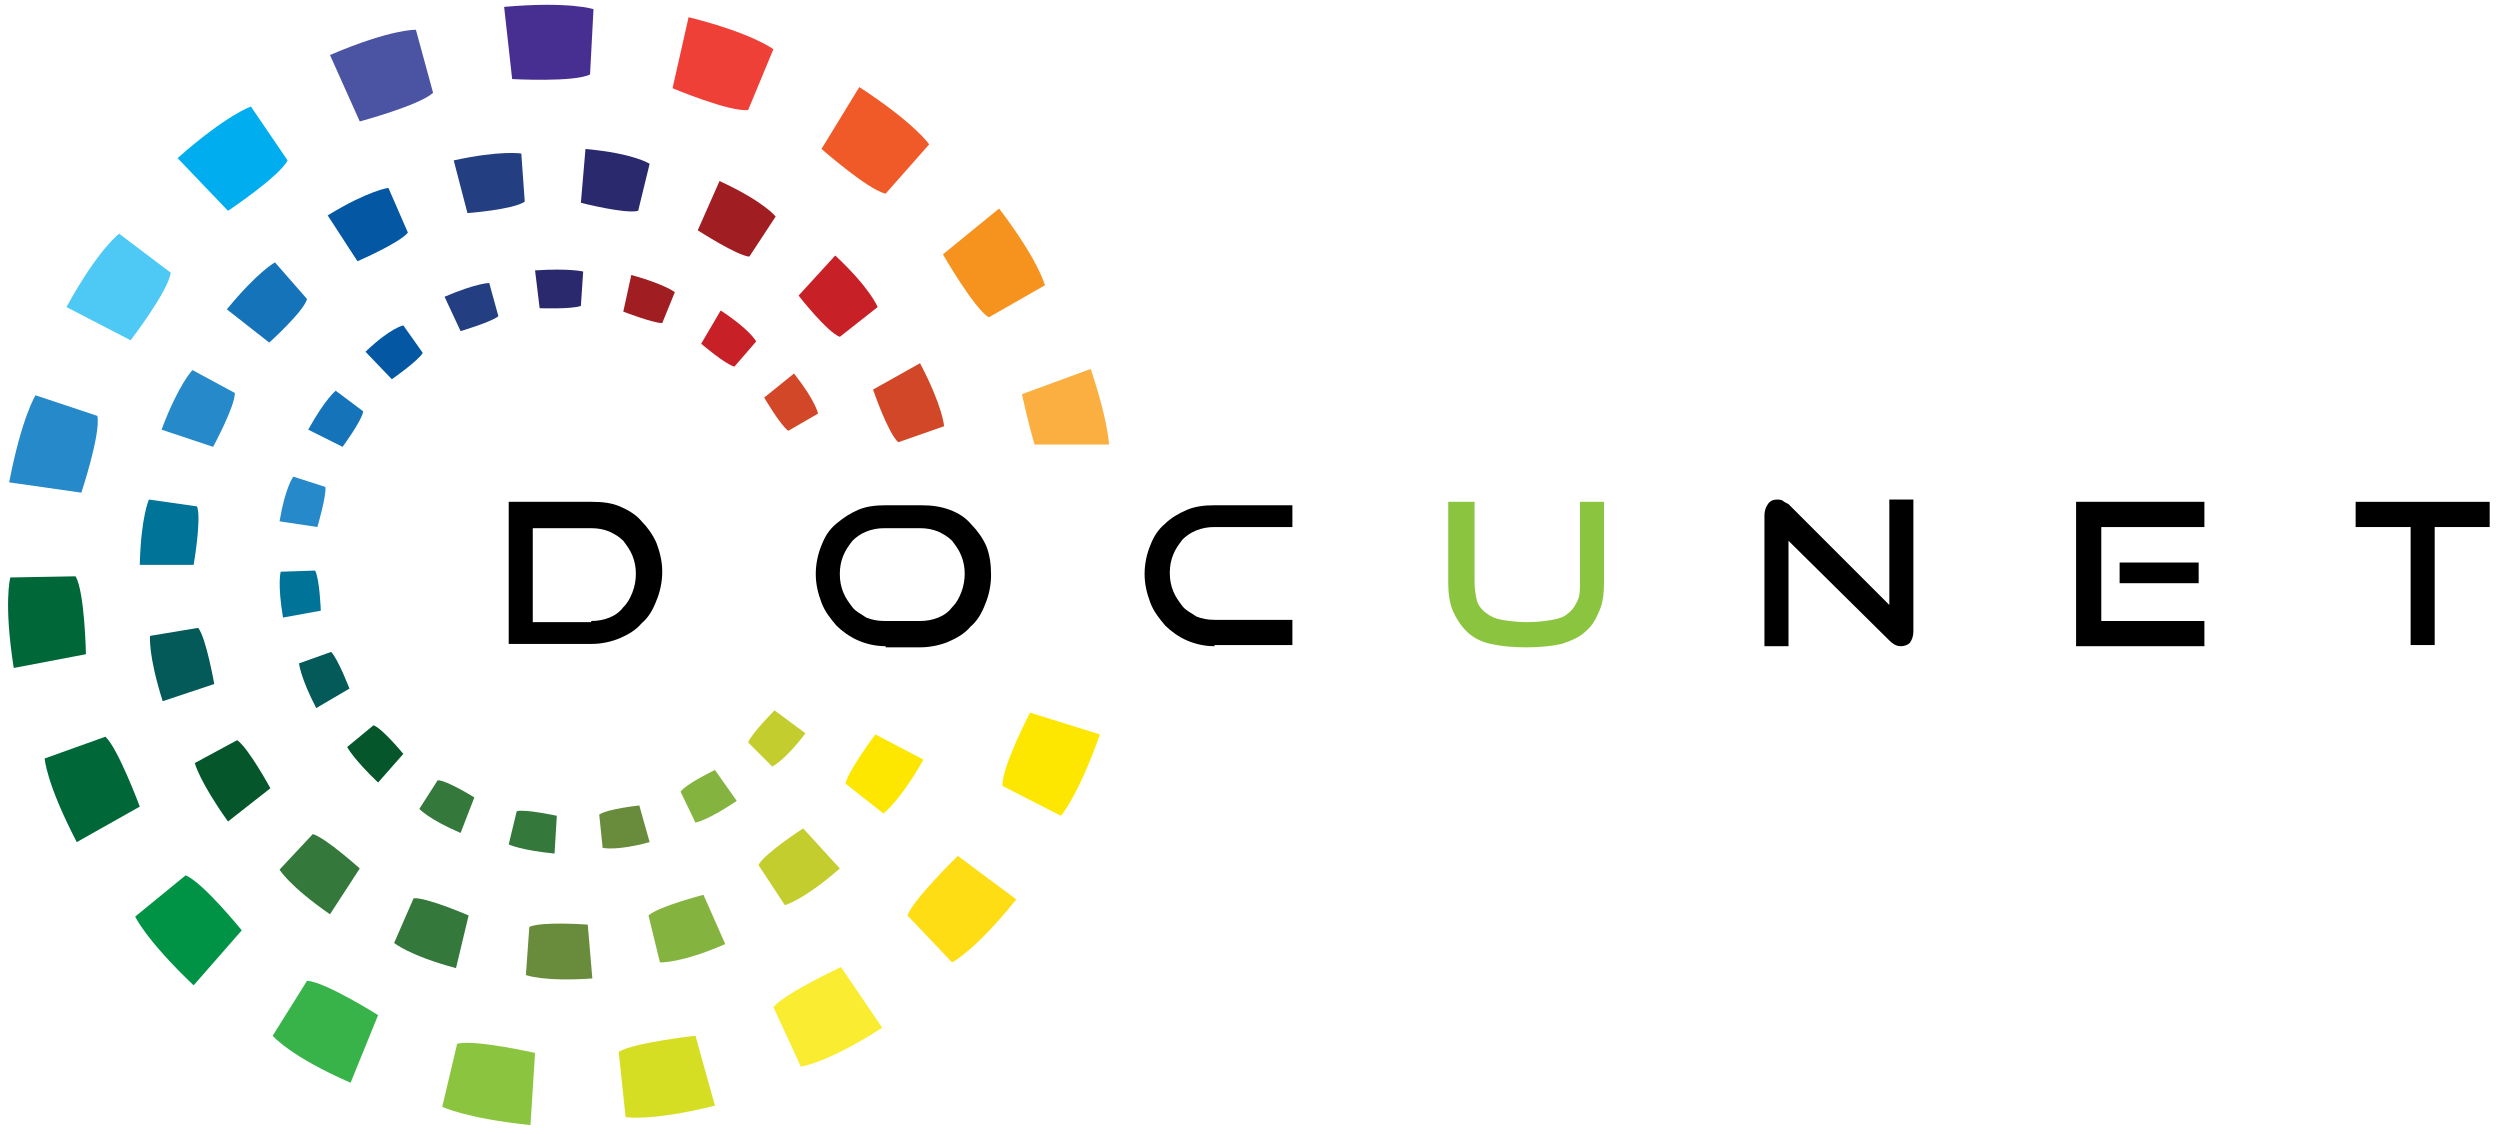 <?xml version="1.0" encoding="utf-8"?>
<!-- Generator: Adobe Illustrator 21.1.0, SVG Export Plug-In . SVG Version: 6.00 Build 0)  -->
<svg version="1.1" id="Layer_1" xmlns="http://www.w3.org/2000/svg" xmlns:xlink="http://www.w3.org/1999/xlink" x="0px" y="0px"
	 viewBox="0 0 218.2 99" style="enable-background:new 0 0 218.2 99;" xml:space="preserve">
<style type="text/css">
	.st0{fill:#472F91;}
	.st1{fill:#EE4036;}
	.st2{fill:#F05A28;}
	.st3{fill:#F6921E;}
	.st4{fill:#FDE700;}
	.st5{fill:#FFDD15;}
	.st6{fill:#F9EC31;}
	.st7{fill:#D6DE23;}
	.st8{fill:#8BC53F;}
	.st9{fill:#37B34A;}
	.st10{fill:#009345;}
	.st11{fill:#006838;}
	.st12{fill:#2689C9;}
	.st13{fill:#4EC8F4;}
	.st14{fill:#00ADEE;}
	.st15{fill:#4B53A3;}
	.st16{fill:#2A296D;}
	.st17{fill:#A01D21;}
	.st18{fill:#C82027;}
	.st19{fill:#D14727;}
	.st20{fill:#C3CD2E;}
	.st21{fill:#85B340;}
	.st22{fill:#698C3C;}
	.st23{fill:#34793B;}
	.st24{fill:#06562C;}
	.st25{fill:#045959;}
	.st26{fill:#007398;}
	.st27{fill:#1573BA;}
	.st28{fill:#0357A3;}
	.st29{fill:#233E81;}
	.st30{fill:#000000;}
	.st31{fill:#FAAF40;}
</style>
<g>
	<path class="st0" d="M44,0.6l0.7,6.3c0,0,5.4,0.3,6.8-0.4c0.3-5.7,0.3-5.7,0.3-5.7S49.7,0.1,44,0.6z"/>
	<path class="st1" d="M60.1,1.5l-1.4,6.2c0,0,5,2.1,6.6,1.9c2.2-5.3,2.2-5.3,2.2-5.3S65.7,2.9,60.1,1.5z"/>
	<path class="st2" d="M75,7.6L71.7,13c0,0,4.1,3.6,5.6,3.9c3.8-4.3,3.8-4.3,3.8-4.3S79.9,10.8,75,7.6z"/>
	<path class="st3" d="M87.2,18.2l-4.9,4c0,0,2.7,4.7,4,5.5c4.9-2.8,4.9-2.8,4.9-2.8S90.7,22.8,87.2,18.2z"/>
	<path class="st4" d="M96,64.1l-6.1-1.9c0,0-2.5,4.8-2.4,6.4c5.1,2.6,5.1,2.6,5.1,2.6S94.1,69.5,96,64.1z"/>
	<path class="st5" d="M88.7,78.5l-5.1-3.8c0,0-3.9,3.8-4.4,5.2c3.9,4.1,3.9,4.1,3.9,4.1S85.1,83,88.7,78.5z"/>
	<path class="st6" d="M77,89.7l-3.6-5.3c0,0-4.9,2.3-5.9,3.5c2.4,5.2,2.4,5.2,2.4,5.2S72.2,92.8,77,89.7z"/>
	<path class="st7" d="M62.4,96.5l-1.7-6.1c0,0-5.4,0.6-6.7,1.4c0.6,5.7,0.6,5.7,0.6,5.7S56.8,97.9,62.4,96.5z"/>
	<path class="st8" d="M46.3,98.2l0.4-6.3c0,0-5.3-1.2-6.8-0.8c-1.3,5.5-1.3,5.5-1.3,5.5S40.6,97.6,46.3,98.2z"/>
	<path class="st9" d="M30.6,94.5l2.4-5.9c0,0-4.6-2.9-6.2-3c-3,4.8-3,4.8-3,4.8S25.3,92.2,30.6,94.5z"/>
	<path class="st10" d="M16.9,86l4.2-4.8c0,0-3.4-4.2-4.9-4.8C11.8,80,11.8,80,11.8,80S12.7,82,16.9,86z"/>
	<path class="st11" d="M6.7,73.5l5.5-3.1c0,0-1.9-5.1-3-6.1c-5.3,1.9-5.3,1.9-5.3,1.9S4,68.3,6.7,73.5z"/>
	<path class="st11" d="M1.2,58.3l6.3-1.2c0,0-0.1-5.4-0.9-6.8c-5.7,0.1-5.7,0.1-5.7,0.1S0.3,52.6,1.2,58.3z"/>
	<path class="st12" d="M0.8,42.1l6.3,0.9c0,0,1.7-5.1,1.4-6.7c-5.4-1.8-5.4-1.8-5.4-1.8S1.9,36.4,0.8,42.1z"/>
	<path class="st13" d="M5.8,26.8l5.6,2.9c0,0,3.3-4.3,3.5-5.9c-4.5-3.4-4.5-3.4-4.5-3.4S8.6,21.7,5.8,26.8z"/>
	<path class="st14" d="M15.5,13.8l4.4,4.6c0,0,4.5-3,5.2-4.4c-3.2-4.7-3.2-4.7-3.2-4.7S19.8,10,15.5,13.8z"/>
	<path class="st15" d="M28.8,4.8l2.6,5.8c0,0,5.2-1.4,6.4-2.5c-1.5-5.5-1.5-5.5-1.5-5.5S34.2,2.5,28.8,4.8z"/>
	<path class="st16" d="M51.1,13l-0.4,4.7c0,0,3.9,1,5,0.7c1-4.1,1-4.1,1-4.1S55.4,13.4,51.1,13z"/>
	<path class="st17" d="M62.8,15.8l-1.9,4.3c0,0,3.4,2.2,4.5,2.3c2.3-3.5,2.3-3.5,2.3-3.5S66.7,17.6,62.8,15.8z"/>
	<path class="st18" d="M72.9,22.3l-3.2,3.5c0,0,2.5,3.2,3.6,3.6c3.3-2.6,3.3-2.6,3.3-2.6S76,25.2,72.9,22.3z"/>
	<path class="st19" d="M80.3,31.7l-4.1,2.3c0,0,1.3,3.8,2.2,4.6c4-1.4,4-1.4,4-1.4S82.3,35.5,80.3,31.7z"/>
	<path class="st4" d="M80.6,66.3l-4.2-2.2c0,0-2.4,3.2-2.6,4.3c3.3,2.6,3.3,2.6,3.3,2.6S78.5,70,80.6,66.3z"/>
	<path class="st20" d="M73.3,75.8l-3.2-3.5c0,0-3.4,2.2-3.9,3.2c2.3,3.5,2.3,3.5,2.3,3.5S70.1,78.6,73.3,75.8z"/>
	<path class="st21" d="M63.3,82.4l-1.9-4.3c0,0-3.9,1-4.8,1.8c1,4.1,1,4.1,1,4.1S59.4,84.1,63.3,82.4z"/>
	<path class="st22" d="M51.7,85.4l-0.4-4.7c0,0-4-0.3-5.1,0.2c-0.3,4.2-0.3,4.2-0.3,4.2S47.4,85.7,51.7,85.4z"/>
	<path class="st23" d="M39.8,84.5l1.1-4.6c0,0-3.7-1.6-4.8-1.5c-1.7,3.9-1.7,3.9-1.7,3.9S35.7,83.4,39.8,84.5z"/>
	<path class="st23" d="M28.8,79.8l2.6-4c0,0-3-2.7-4.1-3c-2.9,3.1-2.9,3.1-2.9,3.1S25.2,77.3,28.8,79.8z"/>
	<path class="st24" d="M19.9,71.7l3.7-2.9c0,0-1.9-3.5-2.9-4.2c-3.7,2-3.7,2-3.7,2S17.4,68.2,19.9,71.7z"/>
	<path class="st25" d="M14.2,61.2l4.5-1.5c0,0-0.7-4-1.4-4.9c-4.2,0.7-4.2,0.7-4.2,0.7S12.9,57.1,14.2,61.2z"/>
	<path class="st26" d="M12.2,49.3l4.7,0c0,0,0.7-4,0.3-5.1C13,43.6,13,43.6,13,43.6S12.3,45.1,12.2,49.3z"/>
	<path class="st12" d="M14.1,37.5l4.5,1.5c0,0,1.9-3.5,1.9-4.7c-3.7-2-3.7-2-3.7-2S15.6,33.5,14.1,37.5z"/>
	<path class="st27" d="M19.8,27l3.7,2.9c0,0,3-2.7,3.3-3.8C24,22.9,24,22.9,24,22.9S22.5,23.7,19.8,27z"/>
	<path class="st28" d="M28.6,18.8l2.6,4c0,0,3.7-1.6,4.4-2.5c-1.7-3.9-1.7-3.9-1.7-3.9S32.2,16.6,28.6,18.8z"/>
	<path class="st29" d="M39.6,14l1.2,4.6c0,0,4-0.3,5-1c-0.3-4.2-0.3-4.2-0.3-4.2S43.7,13.1,39.6,14z"/>
	<path class="st16" d="M46.7,23.6l0.4,3.3c0,0,2.8,0.1,3.6-0.2c0.2-3,0.2-3,0.2-3S49.7,23.4,46.7,23.6z"/>
	<path class="st17" d="M55.1,24l-0.7,3.2c0,0,2.6,1,3.4,1c1.1-2.7,1.1-2.7,1.1-2.7S58,24.8,55.1,24z"/>
	<path class="st18" d="M62.9,27.1L61.2,30c0,0,2.1,1.8,2.9,2c1.9-2.2,1.9-2.2,1.9-2.2S65.5,28.8,62.9,27.1z"/>
	<path class="st19" d="M69.3,32.6l-2.6,2.1c0,0,1.4,2.4,2.1,2.9c2.6-1.5,2.6-1.5,2.6-1.5S71.2,35,69.3,32.6z"/>
	<path class="st20" d="M70.3,64l-2.7-2c0,0-2,2-2.3,2.8c2.1,2.1,2.1,2.1,2.1,2.1S68.5,66.4,70.3,64z"/>
	<path class="st21" d="M64.3,69.9l-1.9-2.7c0,0-2.5,1.2-3,1.9c1.3,2.7,1.3,2.7,1.3,2.7S61.8,71.6,64.3,69.9z"/>
	<path class="st22" d="M56.7,73.5l-0.9-3.2c0,0-2.8,0.3-3.5,0.8c0.3,2.9,0.3,2.9,0.3,2.9S53.8,74.3,56.7,73.5z"/>
	<path class="st23" d="M48.4,74.5l0.2-3.3c0,0-2.8-0.6-3.5-0.4c-0.7,2.9-0.7,2.9-0.7,2.9S45.4,74.2,48.4,74.5z"/>
	<path class="st23" d="M40.2,72.7l1.2-3.1c0,0-2.4-1.5-3.2-1.5c-1.6,2.5-1.6,2.5-1.6,2.5S37.4,71.5,40.2,72.7z"/>
	<path class="st24" d="M33,68.3l2.2-2.5c0,0-1.8-2.2-2.6-2.5c-2.3,1.9-2.3,1.9-2.3,1.9S30.8,66.2,33,68.3z"/>
	<path class="st25" d="M27.6,61.8l2.9-1.7c0,0-1-2.6-1.6-3.2c-2.8,1-2.8,1-2.8,1S26.2,59.1,27.6,61.8z"/>
	<path class="st26" d="M24.7,53.9l3.3-0.6c0,0-0.1-2.8-0.5-3.5c-3,0.1-3,0.1-3,0.1S24.2,50.9,24.7,53.9z"/>
	<path class="st12" d="M24.4,45.5l3.3,0.5c0,0,0.8-2.7,0.7-3.5c-2.8-0.9-2.8-0.9-2.8-0.9S24.9,42.5,24.4,45.5z"/>
	<path class="st27" d="M26.9,37.5l3,1.5c0,0,1.7-2.3,1.8-3.1c-2.4-1.8-2.4-1.8-2.4-1.8S28.4,34.8,26.9,37.5z"/>
	<path class="st28" d="M31.9,30.7l2.3,2.4c0,0,2.3-1.6,2.7-2.3c-1.7-2.4-1.7-2.4-1.7-2.4S34.1,28.6,31.9,30.7z"/>
	<path class="st29" d="M38.8,25.9l1.4,3c0,0,2.7-0.8,3.3-1.3c-0.8-2.9-0.8-2.9-0.8-2.9S41.6,24.7,38.8,25.9z"/>
	<g>
		<path class="st30" d="M44.4,56.4V43.8h7.3c0.9,0,1.7,0.1,2.4,0.4c0.7,0.3,1.4,0.7,1.9,1.3c0.5,0.5,1,1.2,1.3,1.9
			c0.3,0.8,0.5,1.6,0.5,2.5c0,0.9-0.2,1.8-0.5,2.5c-0.3,0.8-0.7,1.5-1.3,2c-0.5,0.6-1.2,1-1.9,1.3c-0.7,0.3-1.6,0.5-2.4,0.5H44.4z
			 M51.6,54.2c0.6,0,1.1-0.1,1.6-0.3c0.5-0.2,0.9-0.5,1.2-0.9c0.4-0.4,0.6-0.8,0.8-1.3c0.2-0.5,0.3-1.1,0.3-1.6
			c0-0.6-0.1-1.1-0.3-1.6c-0.2-0.5-0.5-0.9-0.8-1.3c-0.4-0.4-0.8-0.6-1.2-0.8c-0.5-0.2-1-0.3-1.6-0.3h-5.1v8.2H51.6z"/>
		<path class="st30" d="M77.3,56.4c-0.9,0-1.7-0.2-2.4-0.5c-0.7-0.3-1.4-0.8-1.9-1.3c-0.5-0.6-1-1.2-1.3-2c-0.3-0.8-0.5-1.6-0.5-2.5
			c0-0.9,0.2-1.8,0.5-2.5c0.3-0.8,0.7-1.4,1.3-1.9s1.2-0.9,1.9-1.2c0.7-0.3,1.5-0.4,2.4-0.4h3.1c0.9,0,1.7,0.1,2.5,0.4
			c0.8,0.3,1.4,0.7,1.9,1.3c0.5,0.5,1,1.2,1.3,1.9c0.3,0.8,0.4,1.6,0.4,2.5c0,0.9-0.2,1.8-0.5,2.5c-0.3,0.8-0.7,1.5-1.3,2
			c-0.5,0.6-1.2,1-1.9,1.3s-1.6,0.5-2.5,0.5H77.3z M80.3,54.2c0.6,0,1.1-0.1,1.6-0.3c0.5-0.2,0.9-0.5,1.2-0.9
			c0.4-0.4,0.6-0.8,0.8-1.3c0.2-0.5,0.3-1.1,0.3-1.6c0-0.6-0.1-1.1-0.3-1.6c-0.2-0.5-0.5-0.9-0.8-1.3c-0.4-0.4-0.8-0.6-1.2-0.8
			c-0.5-0.2-1-0.3-1.6-0.3h-3.1c-0.6,0-1.1,0.1-1.6,0.3c-0.5,0.2-0.9,0.5-1.2,0.8c-0.3,0.4-0.6,0.8-0.8,1.3c-0.2,0.5-0.3,1-0.3,1.6
			c0,0.6,0.1,1.1,0.3,1.6c0.2,0.5,0.5,0.9,0.8,1.3c0.3,0.4,0.8,0.6,1.2,0.9c0.5,0.2,1,0.3,1.6,0.3H80.3z"/>
		<path class="st30" d="M106,56.4c-0.9,0-1.7-0.2-2.4-0.5c-0.7-0.3-1.4-0.8-1.9-1.3c-0.5-0.6-1-1.2-1.3-2c-0.3-0.8-0.5-1.6-0.5-2.5
			c0-0.9,0.2-1.8,0.5-2.5c0.3-0.8,0.7-1.4,1.3-1.9c0.5-0.5,1.2-0.9,1.9-1.2c0.7-0.3,1.5-0.4,2.4-0.4h6.8V46H106
			c-0.6,0-1.1,0.1-1.6,0.3c-0.5,0.2-0.9,0.5-1.2,0.8c-0.3,0.4-0.6,0.8-0.8,1.3c-0.2,0.5-0.3,1-0.3,1.6c0,0.6,0.1,1.1,0.3,1.6
			c0.2,0.5,0.5,0.9,0.8,1.3c0.3,0.4,0.8,0.6,1.2,0.9c0.5,0.2,1,0.3,1.6,0.3h6.8v2.2H106z"/>
		<path class="st8" d="M137.9,43.8h2.1v7c0,1-0.1,1.8-0.4,2.5c-0.3,0.7-0.6,1.3-1.2,1.8c-0.5,0.5-1.2,0.8-2.1,1.1
			c-0.9,0.2-1.9,0.3-3.1,0.3c-1.2,0-2.2-0.1-3.1-0.3c-0.9-0.2-1.6-0.6-2.1-1.1c-0.5-0.5-0.9-1.1-1.2-1.8c-0.3-0.7-0.4-1.6-0.4-2.5
			v-7h2.3v7c0,0.6,0.1,1.2,0.2,1.6s0.4,0.8,0.8,1.1c0.4,0.3,0.8,0.5,1.4,0.6c0.6,0.1,1.3,0.2,2.2,0.2c0.9,0,1.6-0.1,2.2-0.2
			c0.6-0.1,1.1-0.3,1.4-0.6c0.4-0.3,0.6-0.7,0.8-1.1c0.2-0.4,0.2-1,0.2-1.6V43.8z"/>
		<path class="st30" d="M156.1,47.2v9.2H154V45c0-0.4,0.1-0.7,0.3-1s0.5-0.4,0.8-0.4c0.2,0,0.3,0,0.5,0.1c0.1,0.1,0.3,0.2,0.5,0.3
			l8.8,8.8v-9.2h2.1v11.5c0,0.4-0.1,0.7-0.3,1c-0.2,0.2-0.5,0.3-0.8,0.3c-0.4,0-0.7-0.2-1-0.5L156.1,47.2z"/>
		<path class="st30" d="M181.2,56.4V43.8h11.2V46h-9v8.2h9v2.2H181.2z M185,50.9v-1.8h6.9v1.8H185z"/>
		<path class="st30" d="M210.4,56.4V46h-4.8v-2.2h11.7V46h-4.8v10.3H210.4z"/>
	</g>
	<path class="st31" d="M96.8,38.8c-0.1-1.2-0.5-3.3-1.6-6.6l-6,2.2c0,0,0.5,2.4,1.1,4.4H96.8z"/>
</g>
</svg>
